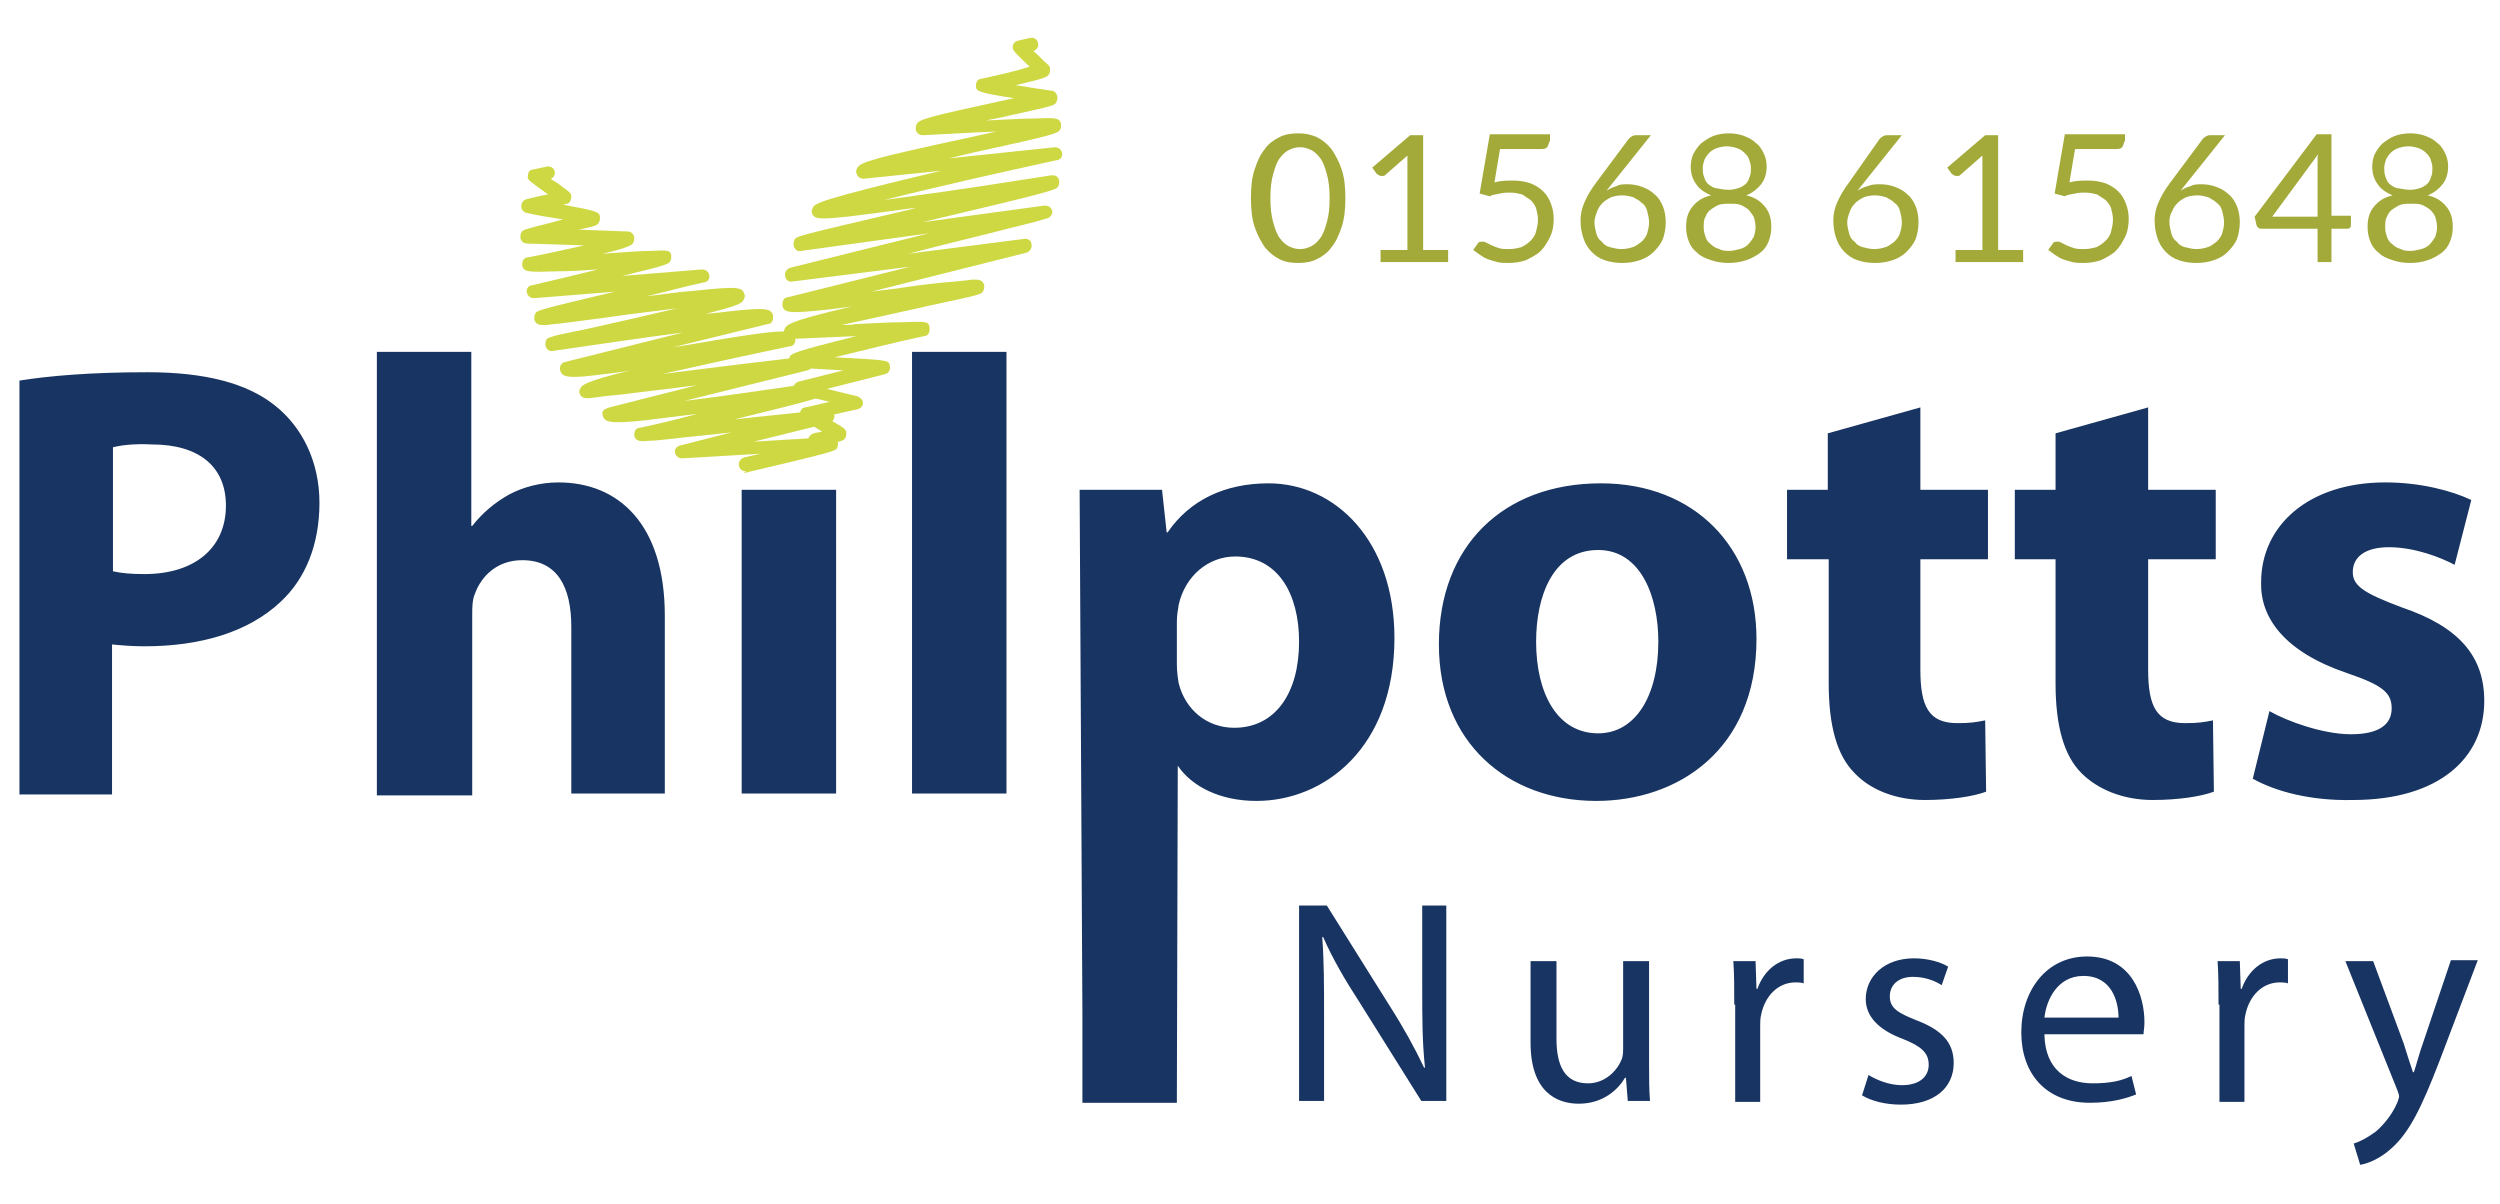<?xml version="1.0" encoding="utf-8"?>
<!-- Generator: Adobe Illustrator 17.1.0, SVG Export Plug-In . SVG Version: 6.00 Build 0)  -->
<!DOCTYPE svg PUBLIC "-//W3C//DTD SVG 1.1//EN" "http://www.w3.org/Graphics/SVG/1.1/DTD/svg11.dtd">
<svg version="1.1" id="Layer_1" xmlns="http://www.w3.org/2000/svg" xmlns:xlink="http://www.w3.org/1999/xlink" x="0px" y="0px"
	 viewBox="0 0 270 130" enable-background="new 0 0 270 130" xml:space="preserve">
<g>
	<g>
		<path fill-rule="evenodd" clip-rule="evenodd" fill="#183462" d="M243.3,84.1l1.8-7.3c1.9,1.1,5.8,2.5,8.8,2.5
			c3.1,0,4.4-1.1,4.4-2.8c0-1.7-1-2.5-4.8-3.8c-6.8-2.3-9.4-6-9.3-9.8c0-6.2,5.2-10.8,13.4-10.8c3.8,0,7.2,0.9,9.3,1.9l-1.8,7
			c-1.5-0.8-4.3-1.9-7.1-1.9c-2.5,0-3.9,1-3.9,2.7c0,1.5,1.3,2.3,5.3,3.8c6.2,2.1,8.9,5.3,8.9,10.1c0,6.1-4.8,10.7-14.2,10.7
			C249.6,86.5,245.8,85.5,243.3,84.1 M222,46.8l10-2.8v8.9h7.3v7.5H232v11.9c0,4,0.9,5.8,4,5.8c1.4,0,2-0.1,3-0.3l0.1,7.7
			c-1.3,0.5-3.8,0.9-6.6,0.9c-3.3,0-6-1.2-7.7-2.9c-1.9-1.9-2.8-5.1-2.8-9.7V60.4h-4.4v-7.5h4.4V46.8z M197.4,46.8l10-2.8v8.9h7.3
			v7.5h-7.3v11.9c0,4,0.9,5.8,4,5.8c1.4,0,2-0.1,3-0.3l0.1,7.7c-1.3,0.5-3.8,0.9-6.6,0.9c-3.3,0-6-1.2-7.6-2.9
			c-1.9-1.9-2.8-5.1-2.8-9.7V60.4H193v-7.5h4.4V46.8z M172.6,59.4c-4.9,0-6.7,5-6.7,9.9c0,5.6,2.3,9.9,6.7,9.9c4,0,6.5-4,6.5-9.9
			C179.1,64.4,177.2,59.4,172.6,59.4z M172.9,52.2c10.1,0,16.8,6.9,16.8,16.8c0,12-8.5,17.5-17.3,17.5c-9.6,0-17-6.3-17-16.9
			S162.3,52.2,172.9,52.2z M127.1,67.2v4.5c0,0.8,0.1,1.5,0.2,2.1c0.7,2.8,3,4.8,6,4.8c4.4,0,7-3.7,7-9.3c0-5.2-2.3-9.2-6.9-9.2
			c-2.9,0-5.4,2.1-6.1,5.2C127.2,65.9,127.1,66.5,127.1,67.2z M116.9,119.1l0-9.6l-0.3-56.6h8.9l0.5,4.6h0.1
			c2.4-3.5,6.2-5.3,10.9-5.3c7.2,0,13.6,6.2,13.6,16.7c0,11.9-7.6,17.6-14.9,17.6c-4,0-7-1.6-8.5-3.8l-0.1,36.4H116.9z M108.7,85.7
			H98.5V38h10.2V85.7z M90.3,85.7H80.1V52.9h10.2V85.7z M40.7,85.7V38h10.2v18.8h0.1c1.1-1.4,2.4-2.5,4-3.4c1.5-0.8,3.4-1.3,5.3-1.3
			c6.5,0,11.5,4.5,11.5,14.4v19.2H61.7V67.7c0-4.3-1.5-7.2-5.3-7.2c-2.7,0-4.4,1.7-5.1,3.6c-0.3,0.7-0.3,1.5-0.3,2.3v19.5H40.7z
			 M12.2,48.3v13.4c0.9,0.2,1.9,0.3,3.4,0.3c5.4,0,8.8-2.8,8.8-7.4c0-4.2-2.9-6.6-8-6.6C14.4,47.9,13,48.1,12.2,48.3z M2.1,85.7
			V41.1c3.2-0.5,7.6-0.9,13.8-0.9c6.3,0,10.8,1.2,13.8,3.6c2.9,2.3,4.8,6,4.8,10.5s-1.5,8.2-4.2,10.7c-3.5,3.3-8.7,4.8-14.7,4.8
			c-1.3,0-2.5-0.1-3.5-0.2v16.2H2.1z"/>
		<g>
			<path fill="#183462" d="M140.3,118.9V97.8h3l6.7,10.7c1.6,2.5,2.8,4.7,3.8,6.8l0.1,0c-0.3-2.8-0.3-5.4-0.3-8.7v-8.8h2.6v21.1
				h-2.7l-6.7-10.7c-1.5-2.3-2.9-4.7-3.9-7l-0.1,0c0.2,2.7,0.2,5.2,0.2,8.7v9H140.3z"/>
			<path fill="#183462" d="M178.1,114.8c0,1.6,0,2.9,0.1,4.1h-2.4l-0.2-2.5h-0.1c-0.7,1.2-2.3,2.8-5,2.8c-2.4,0-5.2-1.3-5.2-6.6
				v-8.8h2.8v8.4c0,2.9,0.9,4.8,3.4,4.8c1.8,0,3.1-1.3,3.6-2.5c0.2-0.4,0.2-0.9,0.2-1.4v-9.3h2.8V114.8z"/>
			<path fill="#183462" d="M187.3,108.5c0-1.8,0-3.3-0.1-4.7h2.4l0.1,3h0.1c0.7-2,2.3-3.3,4.2-3.3c0.3,0,0.5,0,0.8,0.1v2.6
				c-0.3-0.1-0.6-0.1-0.9-0.1c-1.9,0-3.3,1.5-3.7,3.5c-0.1,0.4-0.1,0.8-0.1,1.3v8.1h-2.7V108.5z"/>
			<path fill="#183462" d="M201.8,116.1c0.8,0.5,2.2,1.1,3.6,1.1c2,0,2.9-1,2.9-2.2c0-1.3-0.8-2-2.8-2.8c-2.7-1-4-2.5-4-4.3
				c0-2.4,2-4.4,5.2-4.4c1.5,0,2.9,0.4,3.7,0.9l-0.7,2c-0.6-0.4-1.7-0.9-3.1-0.9c-1.6,0-2.5,0.9-2.5,2.1c0,1.3,0.9,1.8,2.9,2.6
				c2.6,1,4,2.3,4,4.6c0,2.7-2.1,4.5-5.7,4.5c-1.7,0-3.2-0.4-4.2-1L201.8,116.1z"/>
			<path fill="#183462" d="M220.8,111.8c0.1,3.7,2.4,5.2,5.2,5.2c2,0,3.2-0.3,4.2-0.8l0.5,2c-1,0.4-2.6,0.9-5,0.9
				c-4.7,0-7.4-3.1-7.4-7.6s2.7-8.2,7.1-8.2c4.9,0,6.2,4.3,6.2,7.1c0,0.6-0.1,1-0.1,1.3H220.8z M228.8,109.9c0-1.7-0.7-4.5-3.8-4.5
				c-2.8,0-4,2.6-4.2,4.5H228.8z"/>
			<path fill="#183462" d="M239.6,108.5c0-1.8,0-3.3-0.1-4.7h2.4l0.1,3h0.1c0.7-2,2.3-3.3,4.2-3.3c0.3,0,0.5,0,0.8,0.1v2.6
				c-0.3-0.1-0.6-0.1-0.9-0.1c-1.9,0-3.3,1.5-3.7,3.5c-0.1,0.4-0.1,0.8-0.1,1.3v8.1h-2.7V108.5z"/>
			<path fill="#183462" d="M256.3,103.8l3.3,8.9c0.3,1,0.7,2.2,1,3.1h0.1c0.3-0.9,0.6-2.1,1-3.2l3-8.9h2.9l-4.1,10.8
				c-2,5.2-3.3,7.8-5.2,9.5c-1.3,1.2-2.7,1.7-3.4,1.8l-0.7-2.3c0.7-0.2,1.6-0.7,2.4-1.3c0.7-0.6,1.7-1.7,2.3-3.1
				c0.1-0.3,0.2-0.5,0.2-0.7c0-0.2-0.1-0.4-0.2-0.7l-5.6-13.9H256.3z"/>
		</g>
	</g>
</g>
<g>
	<g>
		<g>
			<g>
				<path fill="#CED842" d="M80.5,50.9c-0.3,0-0.6-0.2-0.7-0.6c-0.1-0.4,0.2-0.8,0.6-0.9c0.5-0.1,1.2-0.3,1.8-0.4l-8.5,0.5
					c-0.4,0-0.7-0.2-0.8-0.6c-0.1-0.4,0.2-0.7,0.6-0.8l5.5-1.4c-2.7,0.3-4.9,0.5-6.5,0.7c-1,0.1-1.8,0.2-2.3,0.2
					c-1,0.1-1.5,0.1-1.7-0.5c0-0.2,0-0.4,0.1-0.6s0.3-0.3,0.5-0.3c1.9-0.4,4-0.9,6.2-1.5c-2.3,0.3-4.2,0.5-5.7,0.7
					c-3.7,0.4-4.3,0.2-4.5-0.5c-0.2-0.7,0.3-0.8,1.5-1.1l8.7-2.2c-3,0.4-5.9,0.7-8.1,1c-1.1,0.1-2.1,0.2-2.7,0.3
					c-0.3,0-0.6,0.1-0.8,0.1c-0.3,0-0.9,0.1-1.1-0.5c-0.1-0.2,0-0.4,0.1-0.6c0.2-0.3,0.4-0.7,5.4-1.9c-1,0.2-1.9,0.3-2.8,0.4
					c-3.8,0.5-4.6,0.4-4.8-0.4c-0.1-0.4,0.1-0.8,0.5-0.9l12.8-3.2c-4.5,0.6-10,1.4-14.1,2c-0.4,0.1-0.7-0.2-0.8-0.6
					c0-0.2,0-0.4,0.1-0.6c0.1-0.1,0.1-0.2,0.5-0.3l0,0c0,0,0,0,0,0c0.5-0.2,1.6-0.4,4-0.9c2.3-0.5,6.2-1.4,9.6-2.2
					c-2.3,0.3-4.9,0.6-7,0.9c-2,0.3-3.9,0.5-5.3,0.7c-0.7,0.1-1.3,0.1-1.7,0.2c-0.6,0-1.2,0.1-1.4-0.6c0-0.2,0-0.4,0.1-0.6
					c0.2-0.4,0.2-0.4,8.6-2.4l-8.7,0.7c-0.4,0-0.7-0.2-0.8-0.6c-0.1-0.4,0.2-0.8,0.6-0.8c2.1-0.5,4.7-1.1,7.1-1.7
					c-1.5,0.1-3,0.2-4.3,0.2c-3.3,0.1-3.7,0.1-3.9-0.6c0-0.2,0-0.4,0.1-0.6c0.1-0.2,0.3-0.3,0.5-0.3c2.1-0.4,4.3-0.9,6.1-1.3
					l-6.2-0.2c-0.3,0-0.6-0.2-0.7-0.6c0-0.2,0-0.4,0.1-0.6c0.2-0.3,0.2-0.3,3.4-1.1c0.3-0.1,0.7-0.2,1.1-0.3
					c-1.2-0.2-2.6-0.4-3.9-0.7c-0.4-0.1-0.6-0.4-0.6-0.7c0-0.4,0.2-0.7,0.6-0.8c0.8-0.2,1.6-0.4,2.3-0.5c-2.1-1.5-2.1-1.5-2.2-1.8
					c0-0.2,0-0.4,0.1-0.6c0.1-0.2,0.3-0.3,0.5-0.3l1.4-0.3c0.4-0.1,0.8,0.1,0.9,0.5c0.1,0.3-0.1,0.7-0.4,0.8
					c0.2,0.2,0.4,0.3,0.6,0.4c1.5,1.1,1.5,1.1,1.6,1.4c0,0.2,0,0.4-0.1,0.6c-0.1,0.2-0.2,0.3-0.8,0.4c3.8,0.7,3.9,0.8,4,1.3
					c0,0.2,0,0.4-0.1,0.6c-0.2,0.3-0.2,0.4-2.2,0.8l5.3,0.2c0.3,0,0.6,0.2,0.7,0.6c0,0.2,0,0.4-0.1,0.6c-0.1,0.2-0.3,0.5-3.3,1.2
					c0.5,0,0.9-0.1,1.4-0.1c1.4-0.1,2.7-0.2,3.7-0.2c1.9-0.1,2.2-0.1,2.3,0.5c0,0.2,0,0.4-0.1,0.6c-0.2,0.3-0.2,0.4-5.2,1.6l8.6-0.7
					c0.4,0,0.7,0.2,0.8,0.6c0.1,0.4-0.2,0.8-0.6,0.8c-1.9,0.4-4,1-6.2,1.5c1.8-0.2,3.6-0.5,5.2-0.6c4.7-0.5,5.2-0.4,5.4,0.4
					c0.1,0.2,0,0.4-0.1,0.6c-0.2,0.4-0.9,0.7-4.1,1.5c1.1-0.1,2-0.2,2.8-0.3c3.7-0.4,4.3-0.3,4.5,0.5c0,0.2,0,0.4-0.1,0.6
					c-0.1,0.2-0.3,0.3-0.5,0.3l-10.2,2.5c0.2,0,0.4-0.1,0.7-0.1c2.9-0.5,5.8-1,8-1.3c3.6-0.5,4.3-0.4,4.5,0.4c0,0.2,0,0.4-0.1,0.6
					c-0.1,0.2-0.3,0.3-0.5,0.3c-4.8,1-9.8,2.1-13.8,3c5.4-0.7,12-1.5,15.5-1.9c0.4,0,0.8,0.2,0.8,0.6c0.1,0.4-0.2,0.8-0.6,0.9
					c-3.6,0.9-8.9,2.2-13.3,3.3c4.2-0.5,9.5-1.3,14.4-2c0.4-0.1,0.7,0.2,0.8,0.6c0,0.2,0,0.4-0.1,0.6c-0.2,0.4-0.3,0.5-9.7,2.8
					c3.4-0.4,7-0.7,10-1.1c0.4,0,0.7,0.2,0.8,0.6c0.1,0.4-0.2,0.8-0.6,0.9l-8.1,2l8.3-0.5c0.4,0,0.7,0.2,0.8,0.6
					c0,0.2,0,0.4-0.1,0.6c-0.2,0.3-0.3,0.4-10.1,2.7C80.6,50.9,80.6,50.9,80.5,50.9z"/>
				<path fill="#CED842" d="M88,48.3c-0.3,0-0.7-0.2-0.7-0.6c-0.1-0.4,0.2-0.8,0.6-0.9c0.3-0.1,0.6-0.1,0.9-0.2
					c-0.1,0-0.1-0.1-0.2-0.1c-2.1-1.3-2.1-1.3-2.2-1.6c0-0.2,0-0.4,0.1-0.6c0.1-0.2,0.3-0.3,0.5-0.3l2.6-0.6l-3.3-0.8
					c-0.3-0.1-0.6-0.4-0.6-0.7c0-0.3,0.2-0.6,0.6-0.7l4.8-1.2c-1.7-0.1-3.7-0.2-5.2-0.3c-0.3,0-0.6-0.2-0.7-0.6c0-0.2,0-0.4,0.1-0.6
					c0.2-0.3,0.3-0.5,7.2-2.2c-2.4,0.1-4.9,0.2-7,0.3c-0.4,0-0.7-0.2-0.8-0.6c-0.1-0.2,0-0.4,0.1-0.6c0.3-0.5,1.6-1,7.2-2.3
					c-0.8,0.1-1.6,0.2-2.3,0.3c-4.6,0.5-5,0.4-5.2-0.4c0-0.2,0-0.4,0.1-0.6c0.1-0.2,0.3-0.3,0.5-0.3l13.2-3.3l-12.7,1.6
					c-0.4,0.1-0.8-0.2-0.8-0.6c-0.1-0.4,0.2-0.8,0.6-0.9c4.5-1.1,10-2.5,14.9-3.7l-13.8,1.9c-0.4,0.1-0.7-0.2-0.8-0.6
					c0-0.2,0-0.4,0.1-0.6c0.2-0.4,0.2-0.4,12.6-3.3c0.3-0.1,0.7-0.2,1-0.2c-0.3,0-0.7,0.1-1,0.1c-2.9,0.4-5.2,0.7-6.9,0.9
					c-3,0.3-3.6,0.3-3.8-0.4c-0.1-0.2,0-0.4,0.1-0.6c0.2-0.4,0.5-0.8,13.6-3.9c0.2-0.1,0.4-0.1,0.6-0.1l-8.7,0.9
					c-0.4,0-0.7-0.2-0.8-0.6c-0.1-0.2,0-0.4,0.1-0.6c0.4-0.6,1.6-1,12.3-3.3c0.9-0.2,1.8-0.4,2.7-0.6c-2.6,0.1-5.6,0.3-7.9,0.4
					c-0.4,0-0.7-0.2-0.8-0.6c0-0.2,0-0.4,0.1-0.6c0.3-0.5,0.8-0.7,9.6-2.6c0.3-0.1,0.6-0.1,0.9-0.2c-4-0.6-4-0.8-4.1-1.2
					c0-0.2,0-0.4,0.1-0.6c0.1-0.2,0.3-0.3,0.5-0.3c1.9-0.4,4-0.9,5.2-1.3c-1.7-1.6-1.7-1.7-1.8-1.9c-0.1-0.4,0.1-0.8,0.5-0.9
					l1.3-0.3c0.4-0.1,0.8,0.1,0.9,0.5c0.1,0.4-0.1,0.8-0.5,0.9l0,0c0.5,0.4,1,1,1.6,1.5c0.1,0.1,0.2,0.2,0.2,0.4
					c0,0.2,0,0.4-0.1,0.6c-0.2,0.3-0.2,0.4-3.6,1.2c1.2,0.2,2.6,0.4,3.9,0.6c0.3,0,0.5,0.3,0.6,0.6c0,0.2,0,0.4-0.1,0.6
					c-0.2,0.4-0.2,0.4-5.2,1.5c-0.7,0.2-1.5,0.3-2.4,0.5c0.1,0,0.1,0,0.2,0c2.1-0.1,3.7-0.2,4.9-0.2c2.5-0.1,2.8-0.1,3,0.6
					c0,0.2,0,0.4-0.1,0.6c-0.3,0.4-0.3,0.5-9.5,2.5c-0.8,0.2-1.7,0.4-2.5,0.6l11.4-1.2c0.4,0,0.7,0.2,0.8,0.6
					c0.1,0.4-0.2,0.8-0.6,0.8c-5.5,1.2-13.1,2.9-18.6,4.3c3.6-0.5,8.8-1.2,16.3-2.4l1.3-0.2c0.6-0.1,1.1-0.2,1.3,0.5
					c0,0.2,0,0.4-0.1,0.6c-0.2,0.4-0.3,0.5-14.7,3.9l13.2-1.8c0.3,0,0.6,0.1,0.7,0.3c0.2,0.2,0.2,0.5,0,0.8
					c-0.1,0.1-0.1,0.2-0.5,0.3l0,0l0,0c-0.6,0.2-1.7,0.5-4.2,1.1c-2.6,0.7-6.1,1.5-9.5,2.4c-0.4,0.1-0.8,0.2-1.2,0.3l12.5-1.6
					c0.4-0.1,0.8,0.2,0.8,0.6c0.1,0.4-0.2,0.8-0.6,0.9l-16.7,4.2c1.3-0.2,2.7-0.3,3.8-0.5c2-0.3,3.9-0.5,5.3-0.6
					c0.7-0.1,1.3-0.1,1.7-0.2c0.6,0,1.2-0.1,1.4,0.6c0,0.2,0,0.4-0.1,0.6c-0.2,0.4-0.2,0.4-5.8,1.6c-2.6,0.6-6.4,1.4-9.5,2.1
					c0.5,0,1,0,1.5-0.1c2.1-0.1,3.8-0.2,5-0.2c2.7-0.1,2.9-0.1,3,0.6c0,0.2,0,0.4-0.1,0.6c-0.1,0.2-0.3,0.3-0.5,0.3
					c-2.9,0.6-6.8,1.6-9.7,2.3c0.1,0,0.3,0,0.4,0c5.5,0.3,5.5,0.3,5.6,0.9c0.1,0.4-0.1,0.8-0.5,0.9l-6.3,1.6l3.3,0.8
					c0.3,0.1,0.6,0.4,0.6,0.7c0,0.3-0.2,0.6-0.6,0.7L89,45c0.1,0.1,0.3,0.2,0.4,0.2c1.9,1.1,1.9,1.1,2,1.5c0,0.2,0,0.4-0.1,0.6
					c-0.2,0.3-0.2,0.3-3.1,1C88.1,48.3,88.1,48.3,88,48.3z"/>
			</g>
		</g>
	</g>
</g>
<g>
	<path fill="#A3AA39" d="M145.3,21.4c0,1.2-0.1,2.2-0.4,3.1c-0.3,0.9-0.6,1.6-1.1,2.2c-0.4,0.6-1,1-1.6,1.3c-0.6,0.3-1.3,0.4-2,0.4
		c-0.7,0-1.4-0.1-2-0.4c-0.6-0.3-1.1-0.7-1.6-1.3c-0.4-0.6-0.8-1.3-1.1-2.2c-0.3-0.9-0.4-1.9-0.4-3.1c0-1.2,0.1-2.2,0.4-3.1
		c0.3-0.9,0.6-1.6,1.1-2.2c0.4-0.6,1-1,1.6-1.3c0.6-0.3,1.3-0.4,2-0.4c0.7,0,1.3,0.1,2,0.4c0.6,0.3,1.1,0.7,1.6,1.3
		c0.4,0.6,0.8,1.3,1.1,2.2C145.2,19.2,145.3,20.2,145.3,21.4z M143.6,21.4c0-1-0.1-1.9-0.3-2.6c-0.2-0.7-0.4-1.3-0.7-1.7
		c-0.3-0.4-0.6-0.7-1-0.9c-0.4-0.2-0.8-0.3-1.2-0.3c-0.4,0-0.8,0.1-1.2,0.3c-0.4,0.2-0.7,0.5-1,0.9c-0.3,0.4-0.5,1-0.7,1.7
		c-0.2,0.7-0.3,1.6-0.3,2.6c0,1,0.1,1.9,0.3,2.6c0.2,0.7,0.4,1.3,0.7,1.7c0.3,0.4,0.6,0.7,1,0.9c0.4,0.2,0.8,0.3,1.2,0.3
		c0.4,0,0.8-0.1,1.2-0.3c0.4-0.2,0.7-0.5,1-0.9c0.3-0.4,0.5-1,0.7-1.7C143.5,23.3,143.6,22.5,143.6,21.4z"/>
	<path fill="#A3AA39" d="M149.1,27h2.9v-9.3c0-0.3,0-0.6,0-0.9l-2.4,2.1c-0.1,0.1-0.1,0.1-0.2,0.1c-0.1,0-0.1,0-0.2,0
		c-0.1,0-0.2,0-0.3-0.1c-0.1,0-0.1-0.1-0.2-0.1l-0.5-0.7l4.1-3.5h1.4V27h2.7v1.3h-7.3V27z"/>
	<path fill="#A3AA39" d="M167.3,15.3c0,0.2-0.1,0.4-0.2,0.6c-0.2,0.2-0.4,0.2-0.8,0.2H162l-0.6,3.6c0.7-0.2,1.4-0.2,2-0.2
		c0.7,0,1.3,0.1,1.9,0.3c0.5,0.2,1,0.5,1.4,0.9c0.4,0.4,0.6,0.8,0.8,1.3c0.2,0.5,0.3,1.1,0.3,1.6c0,0.7-0.1,1.4-0.4,2
		c-0.3,0.6-0.6,1.1-1,1.5c-0.4,0.4-1,0.7-1.6,1c-0.6,0.2-1.2,0.3-1.9,0.3c-0.4,0-0.8,0-1.2-0.1c-0.4-0.1-0.7-0.2-1-0.3
		c-0.3-0.1-0.6-0.3-0.9-0.5c-0.3-0.2-0.5-0.4-0.7-0.5l0.5-0.7c0.1-0.2,0.3-0.2,0.5-0.2c0.1,0,0.3,0,0.4,0.1c0.2,0.1,0.4,0.2,0.6,0.3
		c0.2,0.1,0.5,0.2,0.8,0.3c0.3,0.1,0.7,0.1,1.1,0.1c0.5,0,0.9-0.1,1.3-0.2c0.4-0.2,0.7-0.4,1-0.7c0.3-0.3,0.5-0.6,0.6-1
		c0.1-0.4,0.2-0.8,0.2-1.3c0-0.4-0.1-0.8-0.2-1.2c-0.1-0.3-0.3-0.6-0.6-0.9c-0.3-0.2-0.6-0.4-0.9-0.6c-0.4-0.1-0.8-0.2-1.3-0.2
		c-0.3,0-0.7,0-1.1,0.1c-0.4,0.1-0.8,0.1-1.1,0.3l-1.1-0.3l1.1-6.4h6.5V15.3z"/>
	<path fill="#A3AA39" d="M175.8,19.9c0.5,0,1.1,0.1,1.6,0.3c0.5,0.2,0.9,0.4,1.3,0.8c0.4,0.3,0.7,0.8,0.9,1.3s0.3,1.1,0.3,1.7
		c0,0.6-0.1,1.2-0.3,1.8c-0.2,0.5-0.6,1-1,1.4s-0.9,0.7-1.5,0.9c-0.6,0.2-1.2,0.3-1.9,0.3c-0.7,0-1.3-0.1-1.9-0.3
		c-0.6-0.2-1-0.5-1.4-0.9c-0.4-0.4-0.7-0.9-0.9-1.5c-0.2-0.6-0.3-1.2-0.3-1.9c0-0.6,0.1-1.2,0.4-1.9c0.3-0.7,0.7-1.4,1.3-2.2
		l3.5-4.7c0.1-0.1,0.2-0.2,0.4-0.3c0.2-0.1,0.3-0.1,0.5-0.1h1.5l-4.8,6c0.3-0.2,0.7-0.4,1.1-0.5C174.9,19.9,175.3,19.9,175.8,19.9z
		 M172.2,24c0,0.4,0.1,0.8,0.2,1.2s0.3,0.7,0.6,0.9c0.2,0.3,0.5,0.5,0.9,0.6c0.4,0.1,0.8,0.2,1.2,0.2c0.5,0,0.9-0.1,1.2-0.2
		c0.4-0.1,0.7-0.4,1-0.6c0.3-0.3,0.5-0.6,0.6-0.9c0.1-0.4,0.2-0.7,0.2-1.2c0-0.4-0.1-0.8-0.2-1.2c-0.1-0.4-0.3-0.7-0.6-0.9
		c-0.3-0.3-0.6-0.4-0.9-0.6c-0.4-0.1-0.7-0.2-1.2-0.2c-0.5,0-0.9,0.1-1.2,0.2c-0.4,0.2-0.7,0.4-0.9,0.6c-0.3,0.3-0.5,0.6-0.6,0.9
		C172.3,23.3,172.2,23.7,172.2,24z"/>
	<path fill="#A3AA39" d="M186.7,28.4c-0.7,0-1.3-0.1-1.9-0.3c-0.6-0.2-1.1-0.4-1.5-0.8c-0.4-0.3-0.7-0.7-0.9-1.2
		c-0.2-0.5-0.3-1-0.3-1.6c0-0.9,0.2-1.6,0.7-2.2c0.5-0.6,1.1-1,2-1.2c-0.7-0.3-1.3-0.7-1.6-1.2c-0.4-0.5-0.6-1.2-0.6-1.9
		c0-0.5,0.1-1,0.3-1.4c0.2-0.4,0.5-0.8,0.8-1.1c0.4-0.3,0.8-0.6,1.3-0.8c0.5-0.2,1.1-0.3,1.7-0.3c0.6,0,1.2,0.1,1.7,0.3
		c0.5,0.2,0.9,0.4,1.3,0.8c0.4,0.3,0.6,0.7,0.8,1.1c0.2,0.4,0.3,0.9,0.3,1.4c0,0.7-0.2,1.4-0.6,1.9c-0.4,0.5-0.9,0.9-1.6,1.2
		c0.9,0.2,1.5,0.6,2,1.2c0.5,0.6,0.7,1.3,0.7,2.2c0,0.6-0.1,1.1-0.3,1.6c-0.2,0.5-0.5,0.9-0.9,1.2c-0.4,0.3-0.9,0.6-1.5,0.8
		C188,28.3,187.3,28.4,186.7,28.4z M186.7,27.1c0.4,0,0.8-0.1,1.2-0.2c0.4-0.1,0.7-0.3,0.9-0.5c0.2-0.2,0.4-0.5,0.6-0.8
		c0.1-0.3,0.2-0.7,0.2-1c0-0.5-0.1-0.9-0.2-1.2c-0.2-0.3-0.4-0.6-0.6-0.8c-0.3-0.2-0.6-0.4-0.9-0.5c-0.3-0.1-0.7-0.1-1.1-0.1
		s-0.7,0-1.1,0.1c-0.3,0.1-0.6,0.3-0.9,0.5c-0.3,0.2-0.5,0.5-0.6,0.8c-0.2,0.3-0.2,0.7-0.2,1.2c0,0.4,0.1,0.7,0.2,1
		c0.1,0.3,0.3,0.6,0.6,0.8c0.2,0.2,0.5,0.4,0.9,0.5C185.8,27,186.2,27.1,186.7,27.1z M186.7,20.5c0.4,0,0.8-0.1,1.1-0.2
		c0.3-0.1,0.6-0.3,0.8-0.5c0.2-0.2,0.3-0.5,0.4-0.8c0.1-0.3,0.1-0.6,0.1-0.9c0-0.3-0.1-0.6-0.2-0.9c-0.1-0.3-0.3-0.5-0.5-0.7
		c-0.2-0.2-0.5-0.4-0.8-0.5c-0.3-0.1-0.7-0.2-1.1-0.2c-0.4,0-0.8,0.1-1.1,0.2c-0.3,0.1-0.6,0.3-0.8,0.5c-0.2,0.2-0.4,0.5-0.5,0.7
		c-0.1,0.3-0.2,0.6-0.2,0.9c0,0.3,0,0.6,0.1,0.9c0.1,0.3,0.2,0.6,0.4,0.8c0.2,0.2,0.5,0.4,0.8,0.5C185.8,20.4,186.2,20.5,186.7,20.5
		z"/>
	<path fill="#A3AA39" d="M203.1,19.9c0.5,0,1.1,0.1,1.6,0.3c0.5,0.2,0.9,0.4,1.3,0.8c0.4,0.3,0.7,0.8,0.9,1.3s0.3,1.1,0.3,1.7
		c0,0.6-0.1,1.2-0.3,1.8c-0.2,0.5-0.6,1-1,1.4s-0.9,0.7-1.5,0.9c-0.6,0.2-1.2,0.3-1.9,0.3c-0.7,0-1.3-0.1-1.9-0.3
		c-0.6-0.2-1-0.5-1.4-0.9c-0.4-0.4-0.7-0.9-0.9-1.5c-0.2-0.6-0.3-1.2-0.3-1.9c0-0.6,0.1-1.2,0.4-1.9c0.3-0.7,0.7-1.4,1.3-2.2L203,15
		c0.1-0.1,0.2-0.2,0.4-0.3c0.2-0.1,0.3-0.1,0.5-0.1h1.5l-4.8,6c0.3-0.2,0.7-0.4,1.1-0.5C202.2,19.9,202.6,19.9,203.1,19.9z
		 M199.5,24c0,0.4,0.1,0.8,0.2,1.2s0.3,0.7,0.6,0.9c0.2,0.3,0.5,0.5,0.9,0.6c0.4,0.1,0.8,0.2,1.2,0.2c0.5,0,0.9-0.1,1.2-0.2
		c0.4-0.1,0.7-0.4,1-0.6c0.3-0.3,0.5-0.6,0.6-0.9c0.1-0.4,0.2-0.7,0.2-1.2c0-0.4-0.1-0.8-0.2-1.2c-0.1-0.4-0.3-0.7-0.6-0.9
		c-0.3-0.3-0.6-0.4-0.9-0.6c-0.4-0.1-0.7-0.2-1.2-0.2c-0.5,0-0.9,0.1-1.2,0.2c-0.4,0.2-0.7,0.4-0.9,0.6c-0.3,0.3-0.5,0.6-0.6,0.9
		C199.6,23.3,199.5,23.7,199.5,24z"/>
	<path fill="#A3AA39" d="M211.2,27h2.9v-9.3c0-0.3,0-0.6,0-0.9l-2.4,2.1c-0.1,0.1-0.1,0.1-0.2,0.1c-0.1,0-0.1,0-0.2,0
		c-0.1,0-0.2,0-0.3-0.1c-0.1,0-0.1-0.1-0.2-0.1l-0.5-0.7l4.1-3.5h1.4V27h2.7v1.3h-7.3V27z"/>
	<path fill="#A3AA39" d="M229.4,15.3c0,0.2-0.1,0.4-0.2,0.6c-0.2,0.2-0.4,0.2-0.8,0.2h-4.3l-0.6,3.6c0.7-0.2,1.4-0.2,2-0.2
		c0.7,0,1.3,0.1,1.9,0.3c0.5,0.2,1,0.5,1.4,0.9c0.4,0.4,0.6,0.8,0.8,1.3c0.2,0.5,0.3,1.1,0.3,1.6c0,0.7-0.1,1.4-0.4,2
		c-0.3,0.6-0.6,1.1-1,1.5c-0.4,0.4-1,0.7-1.6,1c-0.6,0.2-1.2,0.3-1.9,0.3c-0.4,0-0.8,0-1.2-0.1c-0.4-0.1-0.7-0.2-1-0.3
		c-0.3-0.1-0.6-0.3-0.9-0.5c-0.3-0.2-0.5-0.4-0.7-0.5l0.5-0.7c0.1-0.2,0.3-0.2,0.5-0.2c0.1,0,0.3,0,0.4,0.1c0.2,0.1,0.4,0.2,0.6,0.3
		c0.2,0.1,0.5,0.2,0.8,0.3c0.3,0.1,0.7,0.1,1.1,0.1c0.5,0,0.9-0.1,1.3-0.2c0.4-0.2,0.7-0.4,1-0.7c0.3-0.3,0.5-0.6,0.6-1
		c0.1-0.4,0.2-0.8,0.2-1.3c0-0.4-0.1-0.8-0.2-1.2c-0.1-0.3-0.3-0.6-0.6-0.9c-0.3-0.2-0.6-0.4-0.9-0.6c-0.4-0.1-0.8-0.2-1.3-0.2
		c-0.3,0-0.7,0-1.1,0.1c-0.4,0.1-0.8,0.1-1.1,0.3l-1.1-0.3l1.1-6.4h6.5V15.3z"/>
	<path fill="#A3AA39" d="M237.8,19.9c0.5,0,1.1,0.1,1.6,0.3c0.5,0.2,0.9,0.4,1.3,0.8c0.4,0.3,0.7,0.8,0.9,1.3s0.3,1.1,0.3,1.7
		c0,0.6-0.1,1.2-0.3,1.8c-0.2,0.5-0.6,1-1,1.4s-0.9,0.7-1.5,0.9c-0.6,0.2-1.2,0.3-1.9,0.3c-0.7,0-1.3-0.1-1.9-0.3
		c-0.6-0.2-1-0.5-1.4-0.9c-0.4-0.4-0.7-0.9-0.9-1.5c-0.2-0.6-0.3-1.2-0.3-1.9c0-0.6,0.1-1.2,0.4-1.9c0.3-0.7,0.7-1.4,1.3-2.2
		l3.5-4.7c0.1-0.1,0.2-0.2,0.4-0.3c0.2-0.1,0.3-0.1,0.5-0.1h1.5l-4.8,6c0.3-0.2,0.7-0.4,1.1-0.5C236.9,19.9,237.4,19.9,237.8,19.9z
		 M234.3,24c0,0.4,0.1,0.8,0.2,1.2s0.3,0.7,0.6,0.9c0.2,0.3,0.5,0.5,0.9,0.6c0.4,0.1,0.8,0.2,1.2,0.2c0.5,0,0.9-0.1,1.2-0.2
		c0.4-0.1,0.7-0.4,1-0.6c0.3-0.3,0.5-0.6,0.6-0.9c0.1-0.4,0.2-0.7,0.2-1.2c0-0.4-0.1-0.8-0.2-1.2c-0.1-0.4-0.3-0.7-0.6-0.9
		c-0.3-0.3-0.6-0.4-0.9-0.6c-0.4-0.1-0.7-0.2-1.2-0.2c-0.5,0-0.9,0.1-1.2,0.2c-0.4,0.2-0.7,0.4-0.9,0.6c-0.3,0.3-0.5,0.6-0.6,0.9
		C234.3,23.3,234.3,23.7,234.3,24z"/>
	<path fill="#A3AA39" d="M251.8,23.3h2.1v1c0,0.1,0,0.2-0.1,0.3c-0.1,0.1-0.2,0.1-0.3,0.1h-1.7v3.6h-1.5v-3.6h-6.1
		c-0.1,0-0.2,0-0.3-0.1c-0.1-0.1-0.2-0.2-0.2-0.3l-0.2-0.9l6.7-8.9h1.6V23.3z M250.3,17.7c0-0.2,0-0.3,0-0.5c0-0.2,0-0.4,0.1-0.6
		l-5,6.8h4.9V17.7z"/>
	<path fill="#A3AA39" d="M260.3,28.4c-0.7,0-1.3-0.1-1.9-0.3c-0.6-0.2-1.1-0.4-1.5-0.8c-0.4-0.3-0.7-0.7-0.9-1.2
		c-0.2-0.5-0.3-1-0.3-1.6c0-0.9,0.2-1.6,0.7-2.2c0.5-0.6,1.1-1,2-1.2c-0.7-0.3-1.3-0.7-1.6-1.2c-0.4-0.5-0.6-1.2-0.6-1.9
		c0-0.5,0.1-1,0.3-1.4c0.2-0.4,0.5-0.8,0.8-1.1c0.4-0.3,0.8-0.6,1.3-0.8c0.5-0.2,1.1-0.3,1.7-0.3c0.6,0,1.2,0.1,1.7,0.3
		c0.5,0.2,0.9,0.4,1.3,0.8c0.4,0.3,0.6,0.7,0.8,1.1c0.2,0.4,0.3,0.9,0.3,1.4c0,0.7-0.2,1.4-0.6,1.9c-0.4,0.5-0.9,0.9-1.6,1.2
		c0.9,0.2,1.5,0.6,2,1.2c0.5,0.6,0.7,1.3,0.7,2.2c0,0.6-0.1,1.1-0.3,1.6c-0.2,0.5-0.5,0.9-0.9,1.2c-0.4,0.3-0.9,0.6-1.5,0.8
		C261.6,28.3,261,28.4,260.3,28.4z M260.3,27.1c0.4,0,0.8-0.1,1.2-0.2c0.4-0.1,0.7-0.3,0.9-0.5c0.2-0.2,0.4-0.5,0.6-0.8
		c0.1-0.3,0.2-0.7,0.2-1c0-0.5-0.1-0.9-0.2-1.2s-0.4-0.6-0.6-0.8c-0.3-0.2-0.6-0.4-0.9-0.5c-0.3-0.1-0.7-0.1-1.1-0.1s-0.7,0-1.1,0.1
		c-0.3,0.1-0.6,0.3-0.9,0.5c-0.3,0.2-0.5,0.5-0.6,0.8c-0.2,0.3-0.2,0.7-0.2,1.2c0,0.4,0.1,0.7,0.2,1c0.1,0.3,0.3,0.6,0.6,0.8
		c0.2,0.2,0.5,0.4,0.9,0.5C259.4,27,259.8,27.1,260.3,27.1z M260.3,20.5c0.4,0,0.8-0.1,1.1-0.2c0.3-0.1,0.6-0.3,0.8-0.5
		c0.2-0.2,0.3-0.5,0.4-0.8c0.1-0.3,0.1-0.6,0.1-0.9c0-0.3-0.1-0.6-0.2-0.9c-0.1-0.3-0.3-0.5-0.5-0.7c-0.2-0.2-0.5-0.4-0.8-0.5
		c-0.3-0.1-0.7-0.2-1.1-0.2c-0.4,0-0.8,0.1-1.1,0.2c-0.3,0.1-0.6,0.3-0.8,0.5s-0.4,0.5-0.5,0.7c-0.1,0.3-0.2,0.6-0.2,0.9
		c0,0.3,0,0.6,0.1,0.9c0.1,0.3,0.2,0.6,0.4,0.8c0.2,0.2,0.5,0.4,0.8,0.5C259.5,20.4,259.8,20.5,260.3,20.5z"/>
</g>
</svg>
